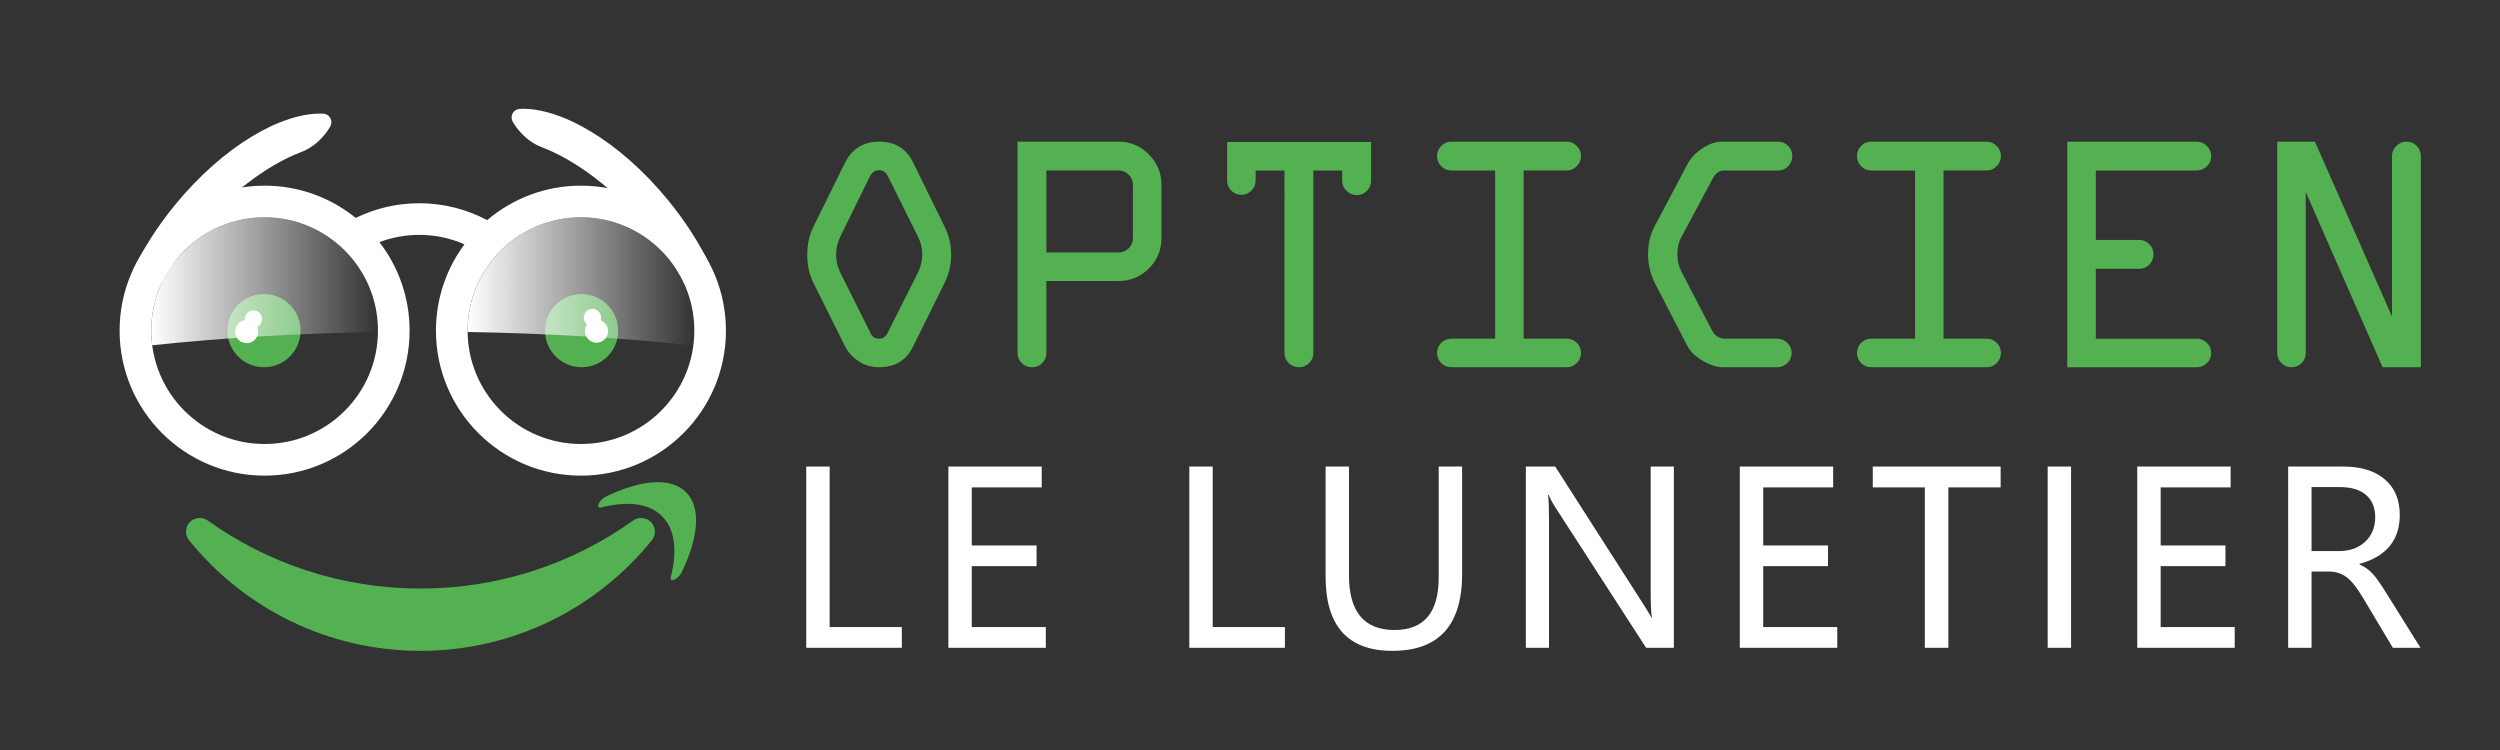 <?xml version="1.0" encoding="utf-8"?>
<!-- Generator: Adobe Illustrator 16.0.0, SVG Export Plug-In . SVG Version: 6.00 Build 0)  -->
<!DOCTYPE svg PUBLIC "-//W3C//DTD SVG 1.1//EN" "http://www.w3.org/Graphics/SVG/1.1/DTD/svg11.dtd">
<svg version="1.1" id="Calque_1" xmlns="http://www.w3.org/2000/svg" xmlns:xlink="http://www.w3.org/1999/xlink" x="0px" y="0px"
	 width="200px" height="60px" viewBox="0 0 200 60" enable-background="new 0 0 200 60" xml:space="preserve">
<rect x="0" y="0" width="200" height="60" fill="#333333" stroke="none"/>
<g>
	<path fill="#54B152" d="M73.051,13.002l2.512,5.119c0.353,0.697,0.529,1.452,0.529,2.268c0,0.796-0.176,1.548-0.529,2.254
		l-2.512,5.064c-0.534,1.113-1.439,1.67-2.716,1.67c-0.606,0-1.152-0.158-1.636-0.475c-0.484-0.317-0.849-0.716-1.093-1.195
		l-2.525-5.064c-0.335-0.661-0.502-1.412-0.502-2.254s0.167-1.598,0.502-2.268l2.525-5.119c0.57-1.113,1.48-1.67,2.729-1.67
		C71.603,11.332,72.508,11.889,73.051,13.002z M69.575,14.143l-2.362,4.807c-0.217,0.479-0.326,0.95-0.326,1.412
		c0,0.498,0.109,0.973,0.326,1.426l2.43,4.861c0.127,0.298,0.357,0.447,0.692,0.447c0.29,0,0.512-0.149,0.666-0.447l2.444-4.861
		c0.227-0.479,0.34-0.955,0.34-1.426c0-0.498-0.113-0.969-0.34-1.412l-2.39-4.807c-0.154-0.354-0.394-0.529-0.72-0.529
		C70.01,13.613,69.756,13.789,69.575,14.143z"/>
	<path fill="#54B152" d="M81.402,28.236V11.332h8.093c0.932,0,1.736,0.339,2.41,1.018c0.674,0.68,1.012,1.489,1.012,2.431v4.277
		c0,0.941-0.335,1.747-1.005,2.417s-1.476,1.005-2.417,1.005H83.71v5.757c0,0.317-0.111,0.587-0.333,0.809s-0.491,0.332-0.808,0.332
		c-0.326,0-0.602-0.11-0.828-0.332C81.515,28.823,81.402,28.554,81.402,28.236z M83.71,20.198h5.784c0.308,0,0.575-0.11,0.801-0.333
		c0.226-0.222,0.339-0.49,0.339-0.808V14.78c0-0.316-0.113-0.586-0.339-0.808c-0.227-0.222-0.494-0.333-0.801-0.333H83.71V20.198z"
		/>
	<path fill="#54B152" d="M98.171,14.441v-3.083h11.514v3.11c0,0.316-0.113,0.586-0.34,0.808s-0.493,0.332-0.801,0.332
		c-0.316,0-0.59-0.112-0.821-0.339s-0.347-0.493-0.347-0.801V13.64h-2.309v14.597c0,0.317-0.113,0.587-0.339,0.809
		c-0.227,0.222-0.493,0.332-0.802,0.332c-0.325,0-0.602-0.11-0.828-0.332s-0.339-0.491-0.339-0.809V13.64h-2.309v0.802
		c0,0.316-0.111,0.586-0.333,0.808s-0.491,0.333-0.808,0.333c-0.317,0-0.586-0.111-0.808-0.333S98.171,14.758,98.171,14.441z"/>
	<path fill="#54B152" d="M116.107,11.332h9.233c0.299,0,0.563,0.113,0.794,0.339c0.231,0.227,0.347,0.494,0.347,0.802
		c0,0.316-0.113,0.59-0.34,0.821c-0.226,0.23-0.493,0.346-0.801,0.346h-3.449v13.456h3.449c0.316,0,0.586,0.111,0.808,0.333
		s0.333,0.491,0.333,0.808c0,0.317-0.113,0.587-0.34,0.809c-0.226,0.222-0.493,0.332-0.801,0.332h-9.233
		c-0.316,0-0.586-0.11-0.808-0.332s-0.333-0.491-0.333-0.809c0-0.316,0.111-0.586,0.333-0.808s0.491-0.333,0.808-0.333h3.504V13.64
		h-3.504c-0.316,0-0.586-0.112-0.808-0.339s-0.333-0.493-0.333-0.802c0-0.325,0.111-0.602,0.333-0.828
		C115.521,11.445,115.791,11.332,116.107,11.332z"/>
	<path fill="#54B152" d="M138.047,27.096h4.117c0.317,0,0.591,0.111,0.822,0.333c0.23,0.222,0.347,0.491,0.347,0.808
		c0,0.317-0.116,0.587-0.347,0.809s-0.505,0.332-0.821,0.332h-4.264c-0.543,0-1.104-0.172-1.684-0.516s-0.982-0.729-1.209-1.154
		l-2.634-5.092c-0.353-0.733-0.529-1.484-0.529-2.254c0-0.851,0.167-1.589,0.502-2.213l2.661-5.038
		c0.254-0.471,0.647-0.885,1.182-1.242s1.05-0.536,1.548-0.536h4.508c0.317,0,0.586,0.113,0.809,0.339
		c0.222,0.227,0.332,0.494,0.332,0.802c0,0.316-0.11,0.59-0.332,0.821c-0.222,0.23-0.491,0.346-0.808,0.346h-4.343
		c-0.362,0.001-0.656,0.215-0.883,0.64l-2.53,4.723c-0.2,0.371-0.299,0.811-0.297,1.318c-0.001,0.535,0.106,1.006,0.324,1.414
		l2.415,4.644C137.16,26.858,137.53,27.098,138.047,27.096z"/>
	<path fill="#54B152" d="M149.7,11.332h9.233c0.299,0,0.563,0.113,0.794,0.339c0.231,0.227,0.347,0.494,0.347,0.802
		c0,0.316-0.113,0.59-0.34,0.821c-0.226,0.23-0.493,0.346-0.801,0.346h-3.449v13.456h3.449c0.316,0,0.586,0.111,0.808,0.333
		s0.333,0.491,0.333,0.808c0,0.317-0.113,0.587-0.34,0.809c-0.226,0.222-0.493,0.332-0.801,0.332H149.7
		c-0.316,0-0.586-0.11-0.808-0.332s-0.333-0.491-0.333-0.809c0-0.316,0.111-0.586,0.333-0.808s0.491-0.333,0.808-0.333h3.504V13.64
		H149.7c-0.316,0-0.586-0.112-0.808-0.339s-0.333-0.493-0.333-0.802c0-0.325,0.111-0.602,0.333-0.828
		C149.114,11.445,149.384,11.332,149.7,11.332z"/>
	<path fill="#54B152" d="M175.729,13.64h-8.065v5.554h3.477c0.308,0,0.574,0.113,0.801,0.34c0.226,0.227,0.339,0.493,0.339,0.801
		c0,0.326-0.11,0.603-0.332,0.828c-0.222,0.227-0.491,0.34-0.808,0.34h-3.477v5.594h8.093c0.308,0,0.574,0.111,0.801,0.333
		s0.34,0.491,0.34,0.808c0,0.317-0.115,0.587-0.347,0.809c-0.23,0.222-0.505,0.332-0.821,0.332h-10.347V11.332h10.347
		c0.316,0,0.591,0.115,0.821,0.346c0.231,0.231,0.347,0.505,0.347,0.821c0,0.309-0.115,0.575-0.347,0.802
		C176.32,13.527,176.046,13.64,175.729,13.64z"/>
	<path fill="#54B152" d="M193.667,12.499v16.878h-3.06l-6.146-14.013v12.872c0,0.317-0.111,0.587-0.333,0.809
		s-0.491,0.332-0.808,0.332s-0.586-0.11-0.808-0.332s-0.333-0.491-0.333-0.809V11.332h3.014l6.165,13.985V12.499
		c0-0.316,0.116-0.59,0.347-0.821c0.23-0.23,0.505-0.346,0.821-0.346s0.586,0.113,0.808,0.339
		C193.556,11.897,193.667,12.174,193.667,12.499z"/>
</g>
<g>
	<path fill="#FFFFFF" d="M72.146,51.823H64.5V37.325h1.872v12.841h5.774V51.823z"/>
	<path fill="#FFFFFF" d="M83.666,51.823H75.87V37.325h7.468v1.667h-5.597v4.643h5.185v1.657h-5.185v4.874h5.924V51.823z"/>
	<path fill="#FFFFFF" d="M102.792,51.823h-7.646V37.325h1.872v12.841h5.774V51.823z"/>
	<path fill="#FFFFFF" d="M116.97,45.918c0,4.099-1.86,6.149-5.578,6.149c-3.562,0-5.344-1.979-5.344-5.935v-8.808h1.872v8.723
		c0,2.902,1.216,4.353,3.649,4.353c2.353,0,3.528-1.402,3.528-4.21v-8.865h1.872V45.918z"/>
	<path fill="#FFFFFF" d="M133.908,51.823h-2.219l-7.29-11.278c-0.206-0.317-0.372-0.632-0.496-0.943h-0.058
		c0.052,0.323,0.075,1.001,0.075,2.029v10.192h-1.852V37.325h2.349l7.095,11.081c0.337,0.524,0.536,0.859,0.599,1.003h0.037
		c-0.063-0.411-0.094-1.117-0.094-2.116v-9.968h1.854V51.823z"/>
	<path fill="#FFFFFF" d="M146.981,51.823h-7.797V37.325h7.468v1.667h-5.596v4.643h5.184v1.657h-5.184v4.874h5.925V51.823z"/>
	<path fill="#FFFFFF" d="M160.052,38.992h-4.183v12.831h-1.882V38.992h-4.165v-1.667h10.229V38.992z"/>
	<path fill="#FFFFFF" d="M165.686,37.325v14.498h-1.872V37.325H165.686z"/>
	<path fill="#FFFFFF" d="M178.777,51.823h-7.796V37.325h7.468v1.667h-5.596v4.643h5.184v1.657h-5.184v4.874h5.924V51.823z"/>
	<path fill="#FFFFFF" d="M193.638,51.823h-2.209l-2.405-4.023c-0.48-0.806-0.92-1.354-1.318-1.644
		c-0.4-0.289-0.877-0.436-1.433-0.436h-1.348v6.103h-1.871V37.325h4.417c1.409,0,2.514,0.342,3.313,1.021
		c0.8,0.68,1.197,1.631,1.197,2.854c0,2.01-1.071,3.313-3.219,3.911v0.047c0.399,0.17,0.744,0.41,1.034,0.722
		c0.289,0.312,0.666,0.845,1.129,1.6L193.638,51.823z M184.925,38.965v5.119h2.209c0.855,0,1.549-0.25,2.083-0.749
		c0.531-0.498,0.8-1.154,0.8-1.966c0-0.755-0.244-1.344-0.731-1.768c-0.486-0.426-1.193-0.637-2.124-0.637H184.925z"/>
</g>
<path fill="#FFFFFF" d="M46.477,14.853c-2.862,0-5.48,1.039-7.503,2.757c-1.621-0.861-3.469-1.351-5.432-1.351
	c-1.824,0-3.548,0.423-5.083,1.174c-1.992-1.612-4.528-2.58-7.291-2.58c-6.406,0-11.599,5.193-11.599,11.599
	c0,6.406,5.193,11.599,11.599,11.599c6.406,0,11.6-5.193,11.6-11.599c0-2.667-0.902-5.122-2.415-7.081
	c0.992-0.374,2.065-0.582,3.188-0.582c1.287,0,2.509,0.271,3.617,0.754c-1.433,1.93-2.282,4.32-2.282,6.908
	c0,6.406,5.193,11.599,11.599,11.599c6.406,0,11.6-5.193,11.6-11.599C58.076,20.045,52.883,14.853,46.477,14.853z M21.169,35.52
	c-5.008,0-9.068-4.061-9.068-9.068c0-5.008,4.06-9.068,9.068-9.068c5.009,0,9.069,4.06,9.069,9.068
	C30.238,31.459,26.178,35.52,21.169,35.52z M46.477,35.52c-5.008,0-9.068-4.061-9.068-9.068c0-5.008,4.06-9.068,9.068-9.068
	c5.009,0,9.069,4.06,9.069,9.068C55.545,31.459,51.485,35.52,46.477,35.52z"/>
<circle fill="#54B152" cx="46.527" cy="26.452" r="2.926"/>
<g>
	<circle fill="#FFFFFF" cx="47.722" cy="26.491" r="0.924"/>
	<circle fill="#FFFFFF" cx="47.395" cy="25.403" r="0.693"/>
</g>
<circle fill="#54B152" cx="21.119" cy="26.452" r="2.926"/>
<linearGradient id="SVGID_1_" gradientUnits="userSpaceOnUse" x1="12.101" y1="22.502" x2="30.238" y2="22.502">
	<stop  offset="0" style="stop-color:#FFFFFF"/>
	<stop  offset="1" style="stop-color:#FFFFFF;stop-opacity:0"/>
</linearGradient>
<path fill="url(#SVGID_1_)" d="M30.235,26.557c0-0.035,0.002-0.069,0.002-0.105c0-5.008-4.06-9.068-9.069-9.068
	c-5.008,0-9.068,4.06-9.068,9.068c0,0.397,0.028,0.787,0.078,1.17C17.827,27.025,23.897,26.657,30.235,26.557z"/>
<linearGradient id="SVGID_2_" gradientUnits="userSpaceOnUse" x1="37.408" y1="22.511" x2="55.545" y2="22.511">
	<stop  offset="0" style="stop-color:#FFFFFF"/>
	<stop  offset="1" style="stop-color:#FFFFFF;stop-opacity:0"/>
</linearGradient>
<path fill="url(#SVGID_2_)" d="M55.466,27.638c0.051-0.388,0.08-0.784,0.08-1.186c0-5.008-4.06-9.068-9.069-9.068
	c-5.008,0-9.068,4.06-9.068,9.068c0,0.036,0.002,0.072,0.003,0.107C43.75,26.664,49.82,27.037,55.466,27.638z"/>
<g>
	<path fill="#FFFFFF" d="M25.861,9.094c-3.308-0.146-8.022,2.622-11.839,7.273c-1.402,1.708-2.531,3.486-3.36,5.211l1.949,1.6
		c0.775-1.457,1.758-2.936,2.932-4.367c2.685-3.271,5.812-5.61,8.582-6.659c0.92-0.349,1.768-1.115,2.298-2.034v0
		c0.119-0.207,0.122-0.461,0.007-0.67C26.315,9.238,26.099,9.104,25.861,9.094z"/>
	<path fill="#FFFFFF" d="M53.42,15.983c-3.817-4.651-8.531-7.42-11.839-7.274c-0.238,0.011-0.454,0.145-0.569,0.354
		c-0.115,0.209-0.112,0.463,0.007,0.67l0,0c0.53,0.919,1.377,1.686,2.298,2.034c2.77,1.049,5.897,3.389,8.582,6.66
		c1.174,1.431,2.157,2.91,2.933,4.366l1.949-1.6C55.952,19.469,54.823,17.691,53.42,15.983z"/>
</g>
<g>
	<g>
		<path fill="#54B152" d="M33.636,47.084c-6.347,0-12.22-2.018-17.02-5.445c-0.447-0.318-1.061-0.258-1.437,0.141
			c-0.376,0.4-0.399,1.018-0.054,1.443c4.363,5.395,11.033,8.844,18.511,8.844c7.479,0,14.148-3.449,18.511-8.844
			c0.345-0.426,0.322-1.043-0.054-1.441c-0.376-0.4-0.99-0.461-1.437-0.143C45.856,45.066,39.983,47.084,33.636,47.084z"/>
		<path fill="#54B152" d="M52.966,41.295c1.042,1.041,1.229,2.783,0.696,4.891c-0.05,0.197,0.075,0.275,0.291,0.182
			c0.216-0.092,0.457-0.326,0.564-0.547c1.362-2.793,1.597-5.219,0.369-6.445c-1.228-1.229-3.652-0.994-6.446,0.367
			c-0.221,0.109-0.455,0.35-0.547,0.564c-0.093,0.217-0.015,0.342,0.181,0.291C50.183,40.066,51.924,40.252,52.966,41.295z"/>
	</g>
</g>
<g>
	<circle fill="#FFFFFF" cx="19.733" cy="26.529" r="0.924"/>
	<circle fill="#FFFFFF" cx="20.272" cy="25.528" r="0.693"/>
</g>
</svg>
